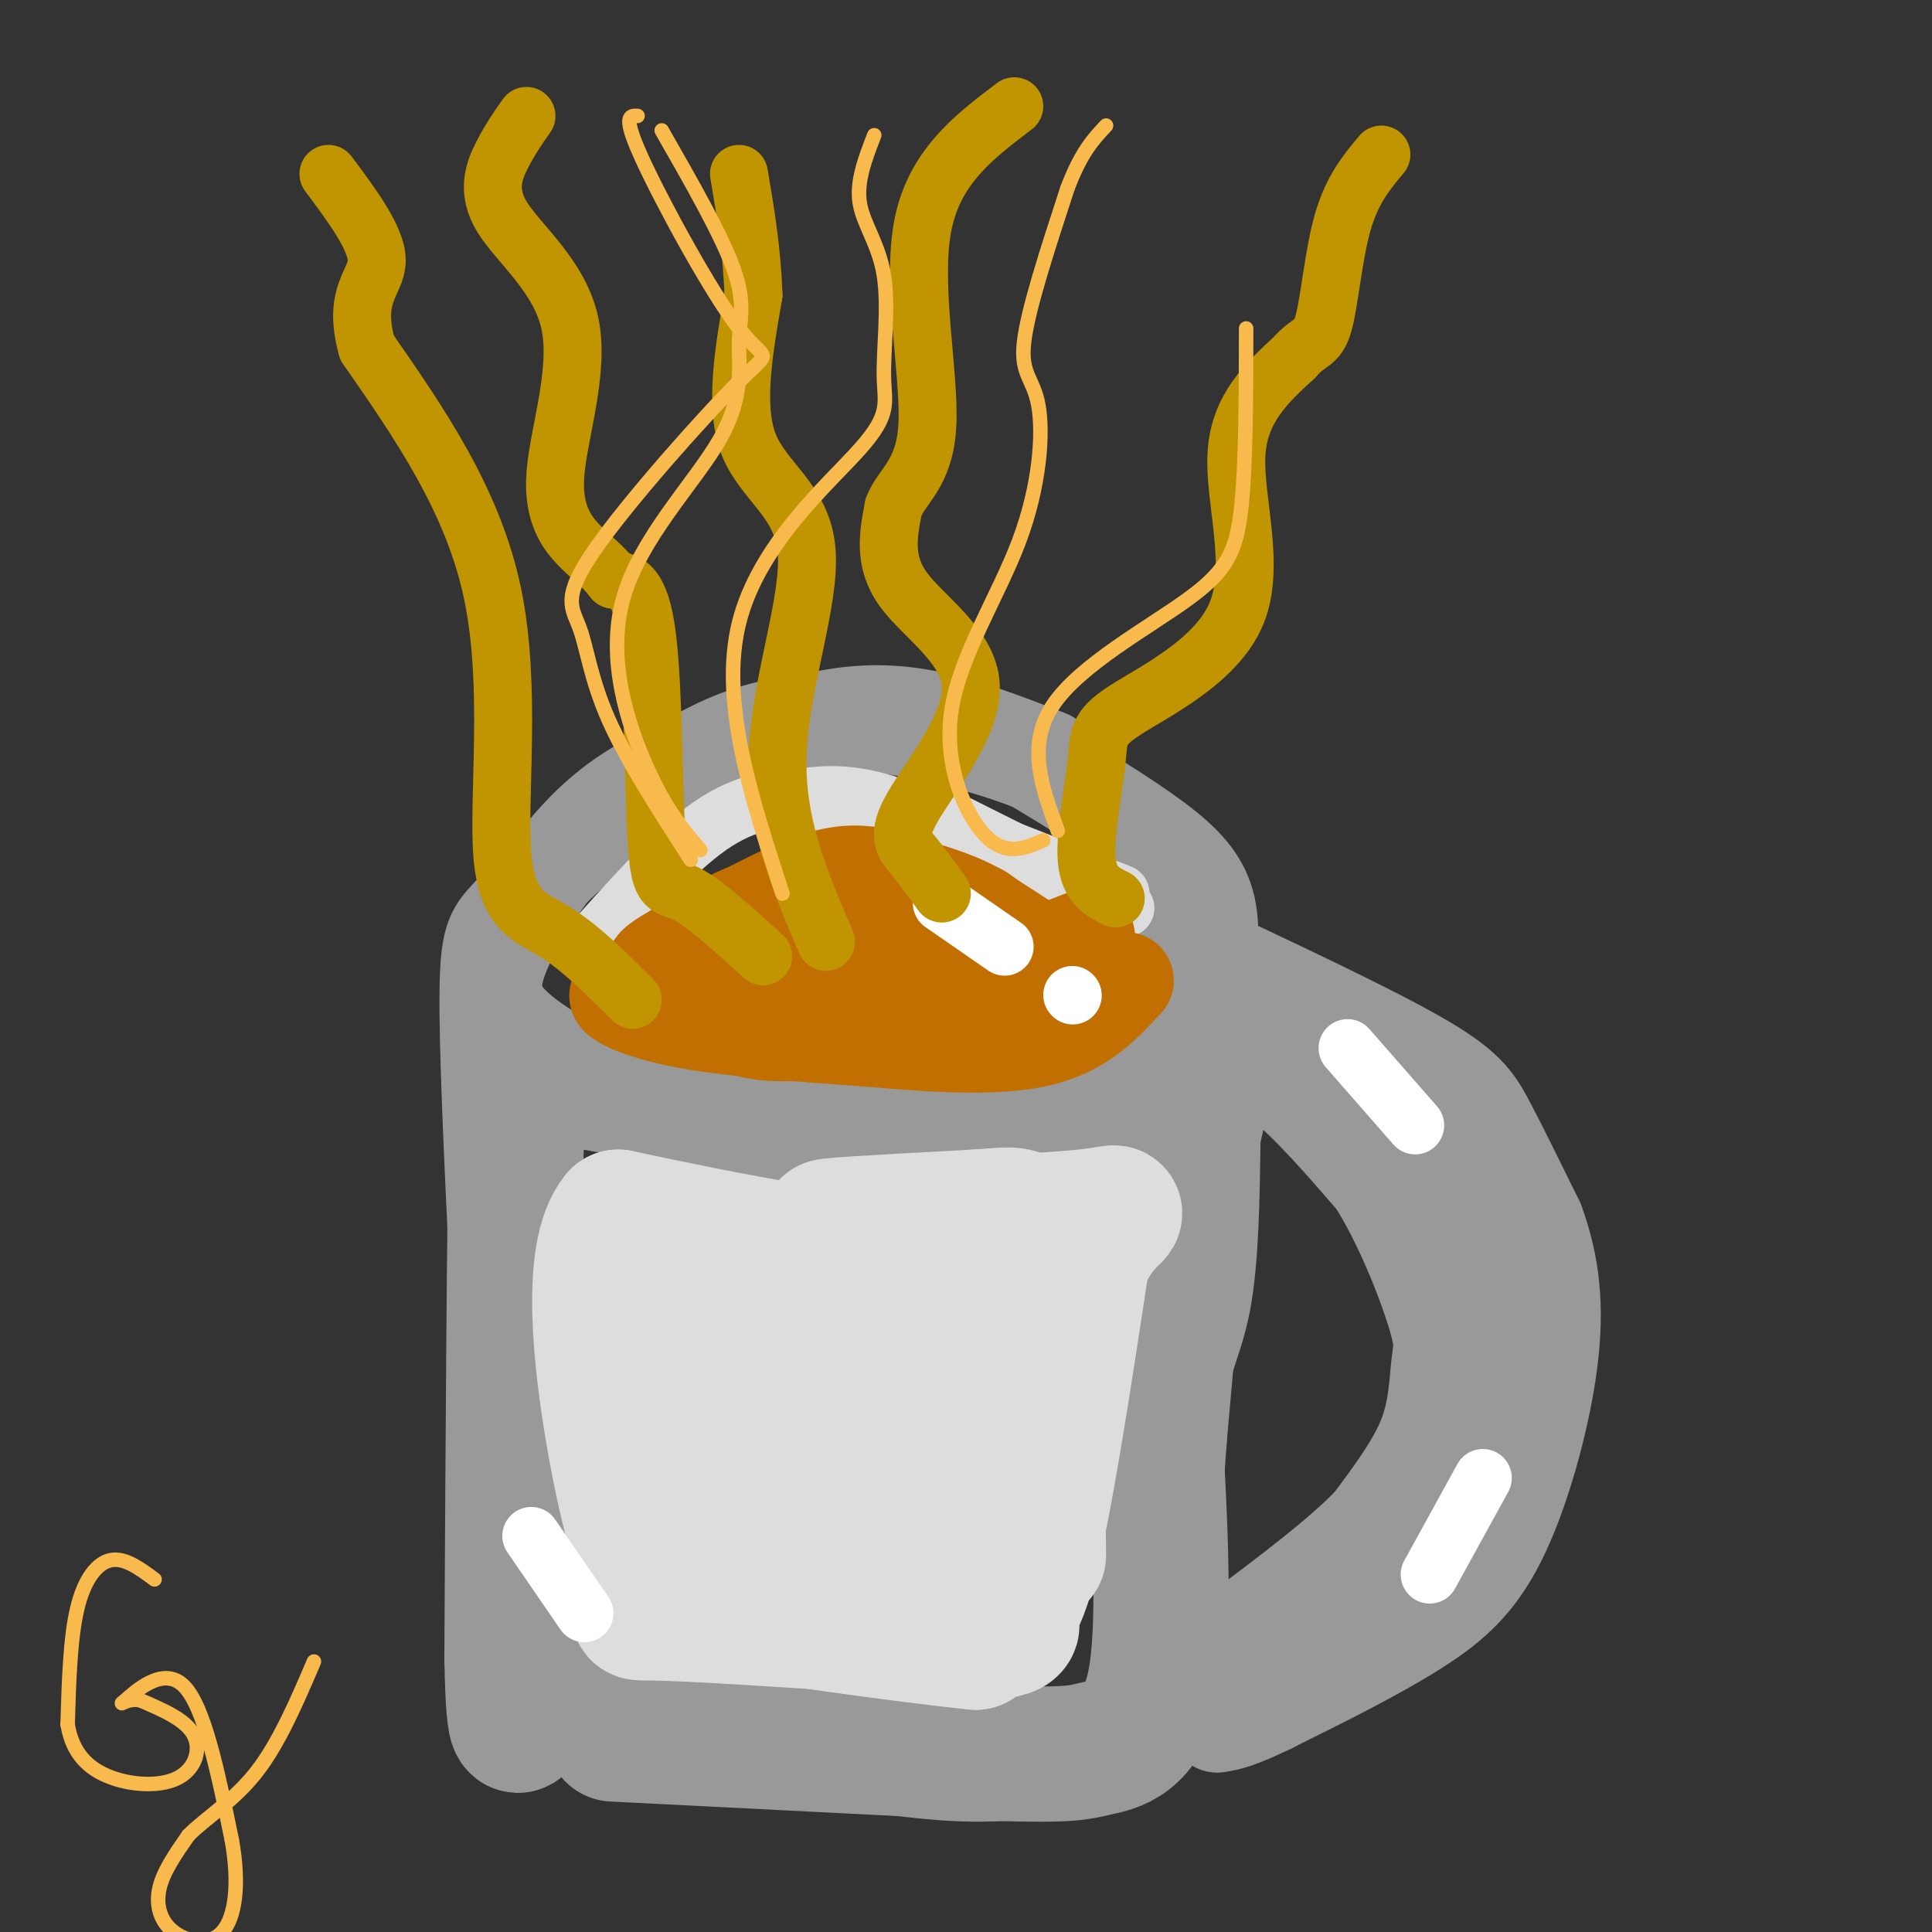 <svg viewBox='0 0 400 400' version='1.1' xmlns='http://www.w3.org/2000/svg' xmlns:xlink='http://www.w3.org/1999/xlink'><rect x="0" y="0" width="400" height="400" fill="#333333" stroke="none"/><g fill='none' stroke='#999999' stroke-width='20' stroke-linecap='round' stroke-linejoin='round'><path d='M217,157c-8.178,-3.178 -16.356,-6.356 -24,-8c-7.644,-1.644 -14.756,-1.756 -23,0c-8.244,1.756 -17.622,5.378 -27,9'/><path d='M143,158c-8.161,3.265 -15.064,6.927 -22,14c-6.936,7.073 -13.906,17.558 -17,25c-3.094,7.442 -2.313,11.841 4,17c6.313,5.159 18.156,11.080 30,17'/><path d='M138,231c12.494,3.233 28.730,2.815 42,2c13.270,-0.815 23.573,-2.027 32,-4c8.427,-1.973 14.979,-4.707 20,-8c5.021,-3.293 8.510,-7.147 12,-11'/><path d='M244,210c2.833,-2.263 3.914,-2.421 5,-6c1.086,-3.579 2.177,-10.579 1,-16c-1.177,-5.421 -4.622,-9.263 -11,-14c-6.378,-4.737 -15.689,-10.368 -25,-16'/><path d='M214,158c-13.267,-5.200 -33.933,-10.200 -50,-8c-16.067,2.200 -27.533,11.600 -39,21'/><path d='M125,171c-10.012,7.048 -15.542,14.167 -19,18c-3.458,3.833 -4.845,4.381 -5,16c-0.155,11.619 0.923,34.310 2,57'/><path d='M103,262c2.333,21.667 7.167,47.333 12,73'/><path d='M115,335c3.111,14.778 4.889,15.222 11,17c6.111,1.778 16.556,4.889 27,8'/><path d='M153,360c12.822,2.933 31.378,6.267 44,7c12.622,0.733 19.311,-1.133 26,-3'/><path d='M223,364c4.333,-0.500 2.167,-0.250 0,0'/><path d='M252,208c0.000,0.000 -8.000,90.000 -8,90'/><path d='M244,298c-1.833,24.833 -2.417,41.917 -3,59'/><path d='M244,195c19.244,9.022 38.489,18.044 49,24c10.511,5.956 12.289,8.844 15,14c2.711,5.156 6.356,12.578 10,20'/><path d='M318,253c2.641,7.234 4.244,15.321 3,27c-1.244,11.679 -5.335,26.952 -10,37c-4.665,10.048 -9.904,14.871 -18,20c-8.096,5.129 -19.048,10.565 -30,16'/><path d='M263,353c-6.833,3.333 -8.917,3.667 -11,4'/></g>
<g fill='none' stroke='#999999' stroke-width='28' stroke-linecap='round' stroke-linejoin='round'><path d='M251,212c5.417,2.000 10.833,4.000 17,9c6.167,5.000 13.083,13.000 20,21'/><path d='M288,242c5.968,9.284 10.888,21.994 13,29c2.112,7.006 1.415,8.309 1,12c-0.415,3.691 -0.547,9.769 -3,16c-2.453,6.231 -7.226,12.616 -12,19'/><path d='M287,318c-6.667,7.000 -17.333,15.000 -28,23'/><path d='M259,341c0.797,1.833 16.791,-5.086 25,-10c8.209,-4.914 8.633,-7.823 11,-15c2.367,-7.177 6.676,-18.622 8,-30c1.324,-11.378 -0.338,-22.689 -2,-34'/><path d='M301,252c-1.778,-9.467 -5.222,-16.133 -11,-21c-5.778,-4.867 -13.889,-7.933 -22,-11'/><path d='M268,220c-3.667,-1.833 -1.833,-0.917 0,0'/><path d='M127,359c0.000,0.000 79.000,4.000 79,4'/><path d='M206,363c16.262,0.512 17.417,-0.208 21,-1c3.583,-0.792 9.595,-1.655 12,-13c2.405,-11.345 1.202,-33.173 0,-55'/><path d='M239,294c1.244,-12.600 4.356,-16.600 6,-25c1.644,-8.400 1.822,-21.200 2,-34'/><path d='M247,235c1.556,-8.311 4.444,-12.089 -5,-12c-9.444,0.089 -31.222,4.044 -53,8'/><path d='M189,231c-11.632,1.716 -14.211,2.006 -27,0c-12.789,-2.006 -35.789,-6.309 -46,-8c-10.211,-1.691 -7.632,-0.769 -7,1c0.632,1.769 -0.684,4.384 -2,7'/><path d='M107,231c-0.500,19.833 -0.750,65.917 -1,112'/><path d='M106,343c0.333,20.167 1.667,14.583 3,9'/></g>
<g fill='none' stroke='#DDDDDD' stroke-width='28' stroke-linecap='round' stroke-linejoin='round'><path d='M162,308c12.517,-0.571 25.033,-1.142 19,-3c-6.033,-1.858 -30.617,-5.003 -29,-6c1.617,-0.997 29.435,0.155 32,1c2.565,0.845 -20.124,1.384 -23,4c-2.876,2.616 14.062,7.308 31,12'/><path d='M192,316c9.004,2.344 16.015,2.203 5,2c-11.015,-0.203 -40.056,-0.467 -39,2c1.056,2.467 32.207,7.664 33,10c0.793,2.336 -28.774,1.810 -32,3c-3.226,1.190 19.887,4.095 43,7'/><path d='M202,340c-9.431,-0.893 -54.507,-6.626 -57,-9c-2.493,-2.374 37.597,-1.390 42,-4c4.403,-2.610 -26.882,-8.813 -39,-12c-12.118,-3.187 -5.070,-3.358 8,-5c13.070,-1.642 32.163,-4.755 37,-7c4.837,-2.245 -4.581,-3.623 -14,-5'/><path d='M179,298c-9.819,-1.365 -27.366,-2.278 -36,-4c-8.634,-1.722 -8.355,-4.254 7,-7c15.355,-2.746 45.786,-5.705 41,-9c-4.786,-3.295 -44.789,-6.926 -42,-9c2.789,-2.074 48.368,-2.593 58,-4c9.632,-1.407 -16.684,-3.704 -43,-6'/><path d='M164,259c-13.167,-2.167 -24.583,-4.583 -36,-7'/><path d='M128,252c-6.178,7.489 -3.622,29.711 -1,45c2.622,15.289 5.311,23.644 8,32'/><path d='M135,329c-0.933,5.911 -7.267,4.689 3,5c10.267,0.311 37.133,2.156 64,4'/><path d='M202,338c11.095,-0.155 6.833,-2.542 6,-3c-0.833,-0.458 1.762,1.012 5,-11c3.238,-12.012 7.119,-37.506 11,-63'/><path d='M224,261c5.083,-11.929 12.292,-10.250 0,-9c-12.292,1.250 -44.083,2.071 -51,2c-6.917,-0.071 11.042,-1.036 29,-2'/><path d='M202,252c6.357,-0.476 7.750,-0.667 9,0c1.250,0.667 2.357,2.190 3,14c0.643,11.810 0.821,33.905 1,56'/></g>
<g fill='none' stroke='#DDDDDD' stroke-width='12' stroke-linecap='round' stroke-linejoin='round'><path d='M122,197c0.000,0.000 0.100,0.100 0.1,0.1'/><path d='M121,197c9.167,-10.333 18.333,-20.667 26,-26c7.667,-5.333 13.833,-5.667 20,-6'/><path d='M167,165c6.400,-0.933 12.400,-0.267 21,3c8.600,3.267 19.800,9.133 31,15'/><path d='M219,183c6.667,3.333 7.833,4.167 9,5'/><path d='M233,188c0.000,0.000 -36.000,-18.000 -36,-18'/><path d='M197,170c-10.500,-3.167 -18.750,-2.083 -27,-1'/><path d='M232,185c0.000,0.000 -41.000,-16.000 -41,-16'/></g>
<g fill='none' stroke='#C26F01' stroke-width='20' stroke-linecap='round' stroke-linejoin='round'><path d='M225,194c0.000,0.000 -36.000,14.000 -36,14'/><path d='M189,208c-15.422,2.800 -35.978,2.800 -47,2c-11.022,-0.800 -12.511,-2.400 -14,-4'/><path d='M128,206c-1.022,0.311 3.422,3.089 13,5c9.578,1.911 24.289,2.956 39,4'/><path d='M180,215c13.044,1.156 26.156,2.044 35,0c8.844,-2.044 13.422,-7.022 18,-12'/><path d='M233,203c-9.200,0.489 -41.200,7.711 -59,10c-17.800,2.289 -21.400,-0.356 -25,-3'/><path d='M149,210c-7.089,-2.111 -12.311,-5.889 -10,-10c2.311,-4.111 12.156,-8.556 22,-13'/><path d='M161,187c9.022,-3.000 20.578,-4.000 30,-2c9.422,2.000 16.711,7.000 24,12'/><path d='M215,197c-1.464,-0.298 -17.125,-7.042 -27,-10c-9.875,-2.958 -13.964,-2.131 -19,0c-5.036,2.131 -11.018,5.565 -17,9'/><path d='M152,196c-3.279,2.353 -2.975,3.735 -4,5c-1.025,1.265 -3.378,2.411 3,3c6.378,0.589 21.486,0.620 30,0c8.514,-0.620 10.432,-1.891 11,-3c0.568,-1.109 -0.216,-2.054 -1,-3'/><path d='M191,198c-5.804,-1.188 -19.813,-2.659 -32,-1c-12.187,1.659 -22.550,6.447 -23,5c-0.450,-1.447 9.014,-9.128 18,-13c8.986,-3.872 17.493,-3.936 26,-4'/><path d='M180,185c5.869,-0.714 7.542,-0.500 16,4c8.458,4.500 23.702,13.286 26,14c2.298,0.714 -8.351,-6.643 -19,-14'/><path d='M203,189c-5.905,-3.286 -11.167,-4.500 -16,-6c-4.833,-1.500 -9.238,-3.286 -17,-1c-7.762,2.286 -18.881,8.643 -30,15'/><path d='M140,197c-5.667,3.167 -4.833,3.583 -4,4'/></g>
<g fill='none' stroke='#FFFFFF' stroke-width='12' stroke-linecap='round' stroke-linejoin='round'><path d='M195,187c0.000,0.000 13.000,9.000 13,9'/><path d='M222,206c0.000,0.000 0.100,0.100 0.1,0.1'/><path d='M279,217c0.000,0.000 14.000,16.000 14,16'/><path d='M307,306c0.000,0.000 -11.000,20.000 -11,20'/><path d='M110,318c0.000,0.000 11.000,16.000 11,16'/></g>
<g fill='none' stroke='#C09501' stroke-width='12' stroke-linecap='round' stroke-linejoin='round'><path d='M158,198c-6.101,-5.571 -12.202,-11.143 -16,-13c-3.798,-1.857 -5.292,0.000 -6,-10c-0.708,-10.000 -0.631,-31.857 -2,-43c-1.369,-11.143 -4.185,-11.571 -7,-12'/><path d='M127,120c-2.256,-2.953 -4.397,-4.335 -7,-7c-2.603,-2.665 -5.667,-6.612 -5,-15c0.667,-8.388 5.065,-21.217 3,-31c-2.065,-9.783 -10.595,-16.518 -14,-22c-3.405,-5.482 -1.687,-9.709 0,-13c1.687,-3.291 3.344,-5.645 5,-8'/><path d='M195,185c-2.064,-2.874 -4.128,-5.748 -6,-8c-1.872,-2.252 -3.553,-3.882 0,-10c3.553,-6.118 12.341,-16.724 12,-25c-0.341,-8.276 -9.812,-14.222 -14,-20c-4.188,-5.778 -3.094,-11.389 -2,-17'/><path d='M185,105c1.560,-4.333 6.458,-6.667 7,-17c0.542,-10.333 -3.274,-28.667 -1,-41c2.274,-12.333 10.637,-18.667 19,-25'/><path d='M231,186c-2.772,-1.350 -5.544,-2.699 -6,-8c-0.456,-5.301 1.406,-14.553 2,-20c0.594,-5.447 -0.078,-7.089 6,-11c6.078,-3.911 18.906,-10.091 23,-20c4.094,-9.909 -0.544,-23.545 0,-33c0.544,-9.455 6.272,-14.727 12,-20'/><path d='M268,74c3.071,-3.595 4.750,-2.583 6,-7c1.250,-4.417 2.071,-14.262 4,-21c1.929,-6.738 4.964,-10.369 8,-14'/><path d='M171,195c-5.268,-12.202 -10.536,-24.405 -10,-39c0.536,-14.595 6.875,-31.583 6,-42c-0.875,-10.417 -8.964,-14.262 -12,-22c-3.036,-7.738 -1.018,-19.369 1,-31'/><path d='M156,61c-0.333,-9.333 -1.667,-17.167 -3,-25'/><path d='M131,207c-5.423,-5.411 -10.845,-10.821 -16,-14c-5.155,-3.179 -10.042,-4.125 -11,-16c-0.958,-11.875 2.012,-34.679 -2,-54c-4.012,-19.321 -15.006,-35.161 -26,-51'/><path d='M76,72c-3.156,-11.133 1.956,-13.467 2,-18c0.044,-4.533 -4.978,-11.267 -10,-18'/></g>
<g fill='none' stroke='#F8BA4D' stroke-width='3' stroke-linecap='round' stroke-linejoin='round'><path d='M219,172c-3.268,-8.845 -6.536,-17.690 -1,-26c5.536,-8.310 19.875,-16.083 28,-22c8.125,-5.917 10.036,-9.976 11,-19c0.964,-9.024 0.982,-23.012 1,-37'/><path d='M216,174c-3.897,1.673 -7.794,3.346 -12,-1c-4.206,-4.346 -8.721,-14.712 -7,-26c1.721,-11.288 9.678,-23.500 14,-35c4.322,-11.500 5.010,-22.288 4,-28c-1.010,-5.712 -3.717,-6.346 -3,-13c0.717,-6.654 4.859,-19.327 9,-32'/><path d='M221,39c2.833,-7.500 5.417,-10.250 8,-13'/><path d='M162,185c-6.495,-19.902 -12.991,-39.804 -9,-56c3.991,-16.196 18.467,-28.685 25,-36c6.533,-7.315 5.122,-9.456 5,-15c-0.122,-5.544 1.044,-14.493 0,-21c-1.044,-6.507 -4.298,-10.574 -5,-15c-0.702,-4.426 1.149,-9.213 3,-14'/><path d='M143,178c-6.647,-10.311 -13.294,-20.622 -17,-29c-3.706,-8.378 -4.470,-14.823 -6,-19c-1.530,-4.177 -3.824,-6.086 3,-16c6.824,-9.914 22.767,-27.833 30,-35c7.233,-7.167 5.755,-3.584 0,-11c-5.755,-7.416 -15.787,-25.833 -20,-35c-4.213,-9.167 -2.606,-9.083 -1,-9'/><path d='M145,176c-3.504,-4.080 -7.009,-8.160 -11,-17c-3.991,-8.840 -8.470,-22.441 -5,-35c3.470,-12.559 14.889,-24.078 20,-33c5.111,-8.922 3.915,-15.248 4,-20c0.085,-4.752 1.453,-7.929 -1,-15c-2.453,-7.071 -8.726,-18.035 -15,-29'/><path d='M32,327c-3.067,-2.267 -6.133,-4.533 -9,-4c-2.867,0.533 -5.533,3.867 -7,10c-1.467,6.133 -1.733,15.067 -2,24'/><path d='M14,357c0.963,6.083 4.372,9.290 9,11c4.628,1.710 10.477,1.922 14,0c3.523,-1.922 4.721,-5.978 3,-9c-1.721,-3.022 -6.360,-5.011 -11,-7'/><path d='M29,352c-2.976,-0.524 -4.917,1.667 -3,0c1.917,-1.667 7.690,-7.190 12,-3c4.310,4.190 7.155,18.095 10,32'/><path d='M48,381c1.633,9.145 0.716,16.008 -2,19c-2.716,2.992 -7.231,2.113 -10,0c-2.769,-2.113 -3.791,-5.461 -3,-9c0.791,-3.539 3.396,-7.270 6,-11'/><path d='M39,380c3.511,-3.578 9.289,-7.022 14,-13c4.711,-5.978 8.356,-14.489 12,-23'/></g>
</svg>